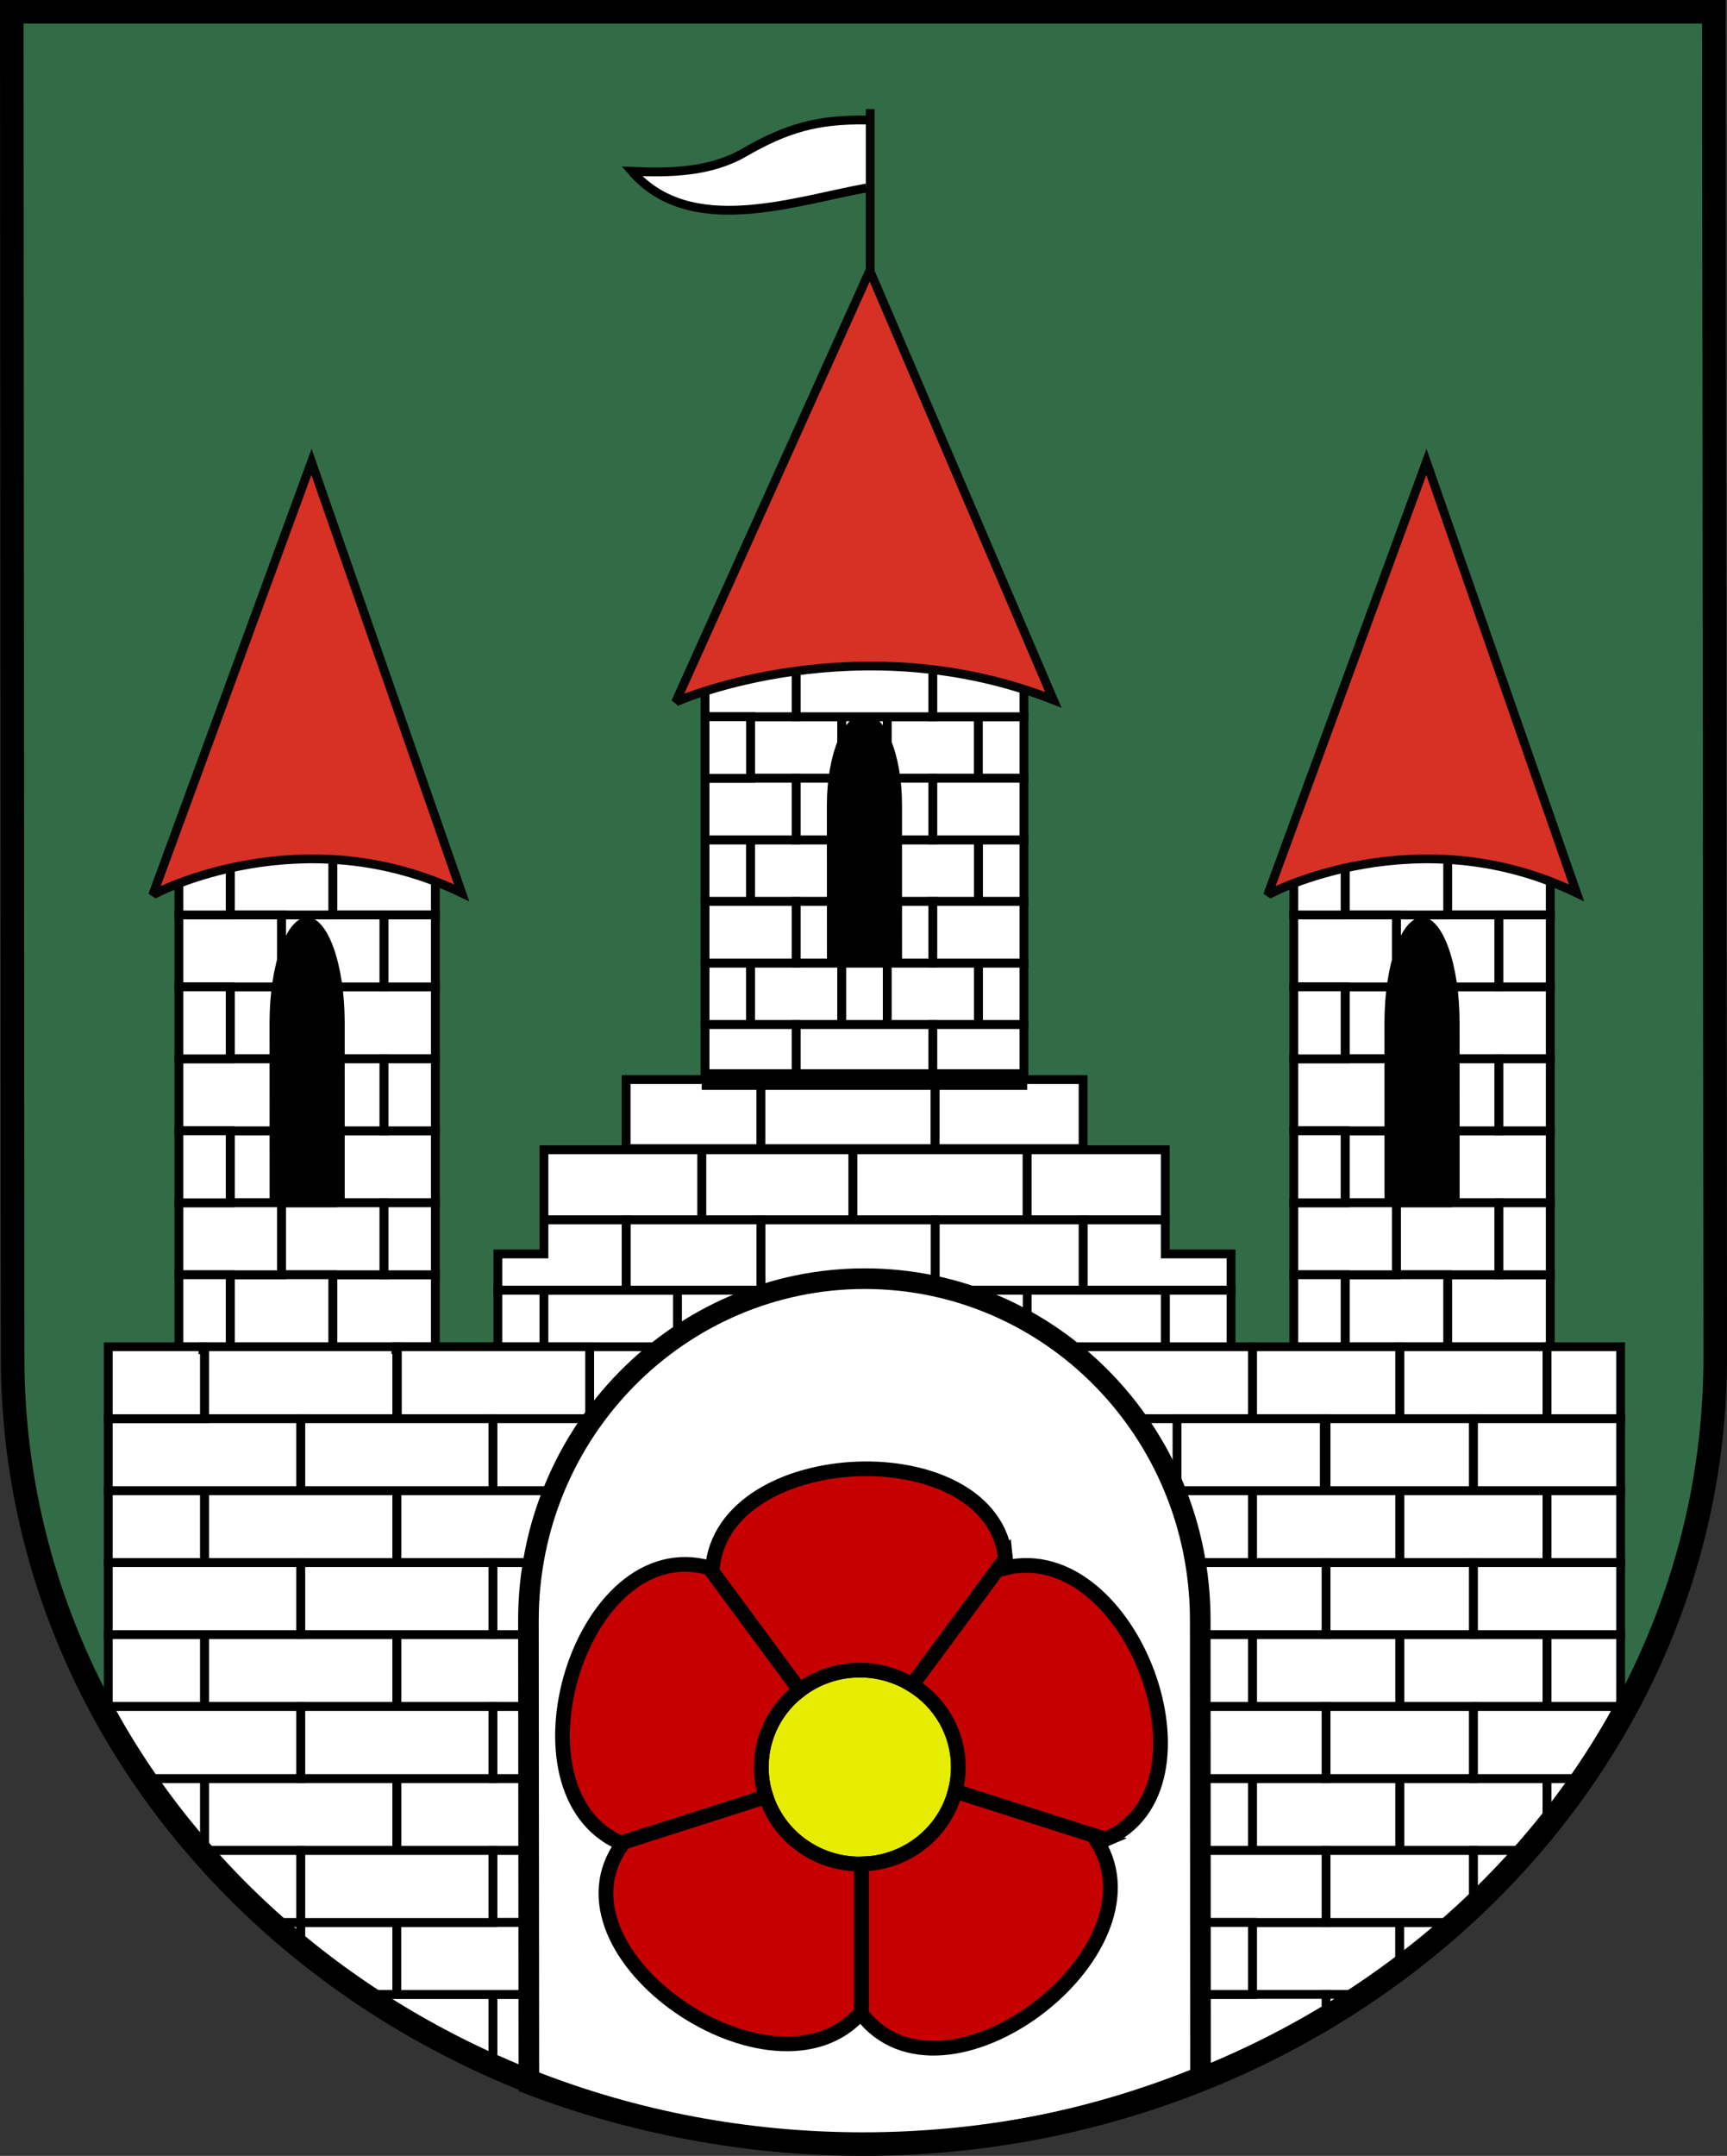 <?xml version="1.0" encoding="utf-8"?>
<!-- Generator: Adobe Illustrator 12.0.0, SVG Export Plug-In . SVG Version: 6.00 Build 51448)  -->
<!DOCTYPE svg PUBLIC "-//W3C//DTD SVG 1.1 Basic//EN" "http://www.w3.org/Graphics/SVG/1.1/DTD/svg11-basic.dtd">
<svg  version="1.1" baseProfile="basic"
	 id="Layer_1" inkscape:output_extension="org.inkscape.output.svg.inkscape" xmlns:sodipodi="http://sodipodi.sourceforge.net/DTD/sodipodi-0.dtd" xmlns:cc="http://creativecommons.org/ns#" xmlns:inkscape="http://www.inkscape.org/namespaces/inkscape" xmlns:dc="http://purl.org/dc/elements/1.1/" xmlns:svg="http://www.w3.org/2000/svg" xmlns:rdf="http://www.w3.org/1999/02/22-rdf-syntax-ns#" sodipodi:version="0.32" inkscape:version="0.46" sodipodi:docname="Wappen_von_Oerlinghausenlnk.svg"
	 xmlns="http://www.w3.org/2000/svg" xmlns:xlink="http://www.w3.org/1999/xlink" width="586.518" height="731.7" viewBox="-1.607 -103.53 586.518 731.7"
	 style="overflow:visible;enable-background:new -1.607 -103.53 586.518 731.7;" xml:space="preserve">
<rect x="-1.607" y="-103.53" width="586.518" height="731.7" fill="#333333" stroke="none"/>
<path id="path2594_15_" style="fill:#326C46;" d="M2.396-99.53l0.282,456.648c0,148.05,129.654,267.052,288.751,267.052
	c159.096,0,289.482-119.002,289.482-267.052L580.441-99.53H2.396z"/>
<g>
	<g>
		<g>
			<polygon style="fill:#FFFFFF;stroke:#000000;stroke-width:3;" points="516.181,182.57 507.47,182.57 498.762,182.57 
				490.052,182.57 490.052,207.001 498.762,207.001 507.47,207.001 516.181,207.001 524.888,207.001 524.888,182.57 			"/>
			<polygon style="fill:#FFFFFF;stroke:#000000;stroke-width:3;" points="507.47,280.269 498.762,280.269 490.052,280.269 
				490.052,304.7 498.762,304.7 507.47,304.7 516.181,304.7 524.888,304.7 524.888,280.269 516.181,280.269 			"/>
			<polygon style="fill:#FFFFFF;stroke:#000000;stroke-width:3;" points="507.47,231.42 498.762,231.42 490.052,231.42 
				490.052,255.85 498.762,255.85 507.47,255.85 516.181,255.85 524.888,255.85 524.888,231.42 516.181,231.42 			"/>
			<polygon style="fill:#FFFFFF;stroke:#000000;stroke-width:3;" points="507.47,329.119 498.762,329.119 490.052,329.119 
				490.052,353.551 498.762,353.551 507.47,353.551 512.326,353.551 516.181,353.551 524.888,353.551 524.888,329.119 
				516.181,329.119 			"/>
			<polygon style="fill:#FFFFFF;stroke:#000000;stroke-width:3;" points="498.762,207.001 490.052,207.001 481.342,207.001 
				472.634,207.001 472.634,231.42 481.342,231.42 490.052,231.42 498.762,231.42 507.47,231.42 507.47,207.001 			"/>
			<polygon style="fill:#FFFFFF;stroke:#000000;stroke-width:3;" points="490.052,304.7 481.342,304.7 472.634,304.7 
				472.634,329.119 481.342,329.119 490.052,329.119 498.762,329.119 507.47,329.119 507.47,304.7 498.762,304.7 			"/>
			<polygon style="fill:#FFFFFF;stroke:#000000;stroke-width:3;" points="490.052,255.85 481.342,255.85 472.634,255.85 
				472.634,280.269 481.342,280.269 490.052,280.269 498.762,280.269 507.47,280.269 507.47,255.85 498.762,255.85 			"/>
			<polygon style="fill:#FFFFFF;stroke:#000000;stroke-width:3;" points="481.342,182.57 472.634,182.57 463.924,182.57 
				455.216,182.57 455.216,207.001 463.924,207.001 472.634,207.001 481.342,207.001 490.052,207.001 490.052,182.57 			"/>
			<polygon style="fill:#FFFFFF;stroke:#000000;stroke-width:3;" points="472.634,329.119 463.924,329.119 455.216,329.119 
				455.216,353.551 463.924,353.551 472.634,353.551 479.667,353.551 481.342,353.551 490.052,353.551 490.052,329.119 
				481.342,329.119 			"/>
			<polygon style="fill:#FFFFFF;stroke:#000000;stroke-width:3;" points="472.634,280.269 463.924,280.269 455.216,280.269 
				455.216,304.7 463.924,304.7 472.634,304.7 481.342,304.7 490.052,304.7 490.052,280.269 481.342,280.269 			"/>
			<polygon style="fill:#FFFFFF;stroke:#000000;stroke-width:3;" points="472.634,231.42 463.924,231.42 455.216,231.42 
				455.216,255.85 463.924,255.85 472.634,255.85 481.342,255.85 490.052,255.85 490.052,231.42 481.342,231.42 			"/>
			<polygon style="fill:#FFFFFF;stroke:#000000;stroke-width:3;" points="463.924,255.85 455.216,255.85 446.506,255.85 
				437.795,255.85 437.795,280.269 446.506,280.269 455.216,280.269 463.924,280.269 472.634,280.269 472.634,255.85 			"/>
			<polygon style="fill:#FFFFFF;stroke:#000000;stroke-width:3;" points="455.216,304.7 446.506,304.7 437.795,304.7 
				437.795,329.119 446.506,329.119 455.216,329.119 463.924,329.119 472.634,329.119 472.634,304.7 463.924,304.7 			"/>
			<polygon style="fill:#FFFFFF;stroke:#000000;stroke-width:3;" points="463.924,207.001 455.216,207.001 446.506,207.001 
				437.795,207.001 437.795,231.42 446.506,231.42 455.216,231.42 463.924,231.42 472.634,231.42 472.634,207.001 			"/>
			<polygon style="fill:#FFFFFF;stroke:#000000;stroke-width:3;" points="516.181,207.001 507.47,207.001 507.47,231.42 
				516.181,231.42 524.888,231.42 524.888,207.001 			"/>
			<polygon style="fill:#FFFFFF;stroke:#000000;stroke-width:3;" points="507.47,304.7 507.47,329.119 516.181,329.119 
				524.888,329.119 524.888,304.7 516.181,304.7 			"/>
			<polygon style="fill:#FFFFFF;stroke:#000000;stroke-width:3;" points="507.47,255.85 507.47,280.269 516.181,280.269 
				524.888,280.269 524.888,255.85 516.181,255.85 			"/>
			<polygon style="fill:#FFFFFF;stroke:#000000;stroke-width:3;" points="437.795,329.119 437.795,353.551 446.506,353.551 
				455.216,353.551 455.216,329.119 446.506,329.119 			"/>
			<polygon style="fill:#FFFFFF;stroke:#000000;stroke-width:3;" points="437.795,182.57 437.795,207.001 446.506,207.001 
				455.216,207.001 455.216,182.57 446.506,182.57 			"/>
			<polygon style="fill:#FFFFFF;stroke:#000000;stroke-width:3;" points="437.795,280.269 437.795,304.7 446.506,304.7 
				455.216,304.7 455.216,280.269 446.506,280.269 			"/>
			<polygon style="fill:#FFFFFF;stroke:#000000;stroke-width:3;" points="437.795,231.42 437.795,255.85 446.506,255.85 
				455.216,255.85 455.216,231.42 446.506,231.42 			"/>
		</g>
		<path id="path2594_16_" d="M494.108,304.834l-0.012-61.235c0-19.852-5.723-35.809-12.743-35.809
			c-7.02,0-12.774,15.958-12.774,35.809l0.021,61.235H494.108z"/>
		<path style="fill:#D73125;stroke:#050505;stroke-width:3;" d="M482.823,53.239l50.993,146.27
			c-53.673-25.96-103.897-0.167-104.946,0.814L482.823,53.239z"/>
	</g>
	<g>
		<g>
			<polygon style="fill:#FFFFFF;stroke:#000000;stroke-width:3;" points="137.54,182.57 128.831,182.57 120.122,182.57 
				111.413,182.57 111.413,207.001 120.122,207.001 128.831,207.001 137.54,207.001 146.249,207.001 146.249,182.57 			"/>
			<polygon style="fill:#FFFFFF;stroke:#000000;stroke-width:3;" points="128.831,280.269 120.122,280.269 111.413,280.269 
				111.413,304.7 120.122,304.7 128.831,304.7 137.54,304.7 146.249,304.7 146.249,280.269 137.54,280.269 			"/>
			<polygon style="fill:#FFFFFF;stroke:#000000;stroke-width:3;" points="128.831,231.42 120.122,231.42 111.413,231.42 
				111.413,255.85 120.122,255.85 128.831,255.85 137.54,255.85 146.249,255.85 146.249,231.42 137.54,231.42 			"/>
			<polygon style="fill:#FFFFFF;stroke:#000000;stroke-width:3;" points="128.831,329.119 120.122,329.119 111.413,329.119 
				111.413,353.551 120.122,353.551 128.831,353.551 133.688,353.551 137.54,353.551 146.249,353.551 146.249,329.119 
				137.54,329.119 			"/>
			<polygon style="fill:#FFFFFF;stroke:#000000;stroke-width:3;" points="120.122,207.001 111.413,207.001 102.703,207.001 
				93.994,207.001 93.994,231.42 102.703,231.42 111.413,231.42 120.122,231.42 128.831,231.42 128.831,207.001 			"/>
			<polygon style="fill:#FFFFFF;stroke:#000000;stroke-width:3;" points="111.413,304.7 102.703,304.7 93.994,304.7 93.994,329.119 
				102.703,329.119 111.413,329.119 120.122,329.119 128.831,329.119 128.831,304.7 120.122,304.7 			"/>
			<polygon style="fill:#FFFFFF;stroke:#000000;stroke-width:3;" points="111.413,255.85 102.703,255.85 93.994,255.85 
				93.994,280.269 102.703,280.269 111.413,280.269 120.122,280.269 128.831,280.269 128.831,255.85 120.122,255.85 			"/>
			<polygon style="fill:#FFFFFF;stroke:#000000;stroke-width:3;" points="102.703,182.57 93.994,182.57 85.285,182.57 
				76.576,182.57 76.576,207.001 85.285,207.001 93.994,207.001 102.703,207.001 111.413,207.001 111.413,182.57 			"/>
			<polygon style="fill:#FFFFFF;stroke:#000000;stroke-width:3;" points="93.994,329.119 85.285,329.119 76.576,329.119 
				76.576,353.551 85.285,353.551 93.994,353.551 101.028,353.551 102.703,353.551 111.413,353.551 111.413,329.119 
				102.703,329.119 			"/>
			<polygon style="fill:#FFFFFF;stroke:#000000;stroke-width:3;" points="93.994,280.269 85.285,280.269 76.576,280.269 
				76.576,304.7 85.285,304.7 93.994,304.7 102.703,304.7 111.413,304.7 111.413,280.269 102.703,280.269 			"/>
			<polygon style="fill:#FFFFFF;stroke:#000000;stroke-width:3;" points="93.994,231.42 85.285,231.42 76.576,231.42 76.576,255.85 
				85.285,255.85 93.994,255.85 102.703,255.85 111.413,255.85 111.413,231.42 102.703,231.42 			"/>
			<polygon style="fill:#FFFFFF;stroke:#000000;stroke-width:3;" points="85.285,255.85 76.576,255.85 67.866,255.85 59.157,255.85 
				59.157,280.269 67.866,280.269 76.576,280.269 85.285,280.269 93.994,280.269 93.994,255.85 			"/>
			<polygon style="fill:#FFFFFF;stroke:#000000;stroke-width:3;" points="76.576,304.7 67.866,304.7 59.157,304.7 59.157,329.119 
				67.866,329.119 76.576,329.119 85.285,329.119 93.994,329.119 93.994,304.7 85.285,304.7 			"/>
			<polygon style="fill:#FFFFFF;stroke:#000000;stroke-width:3;" points="85.285,207.001 76.576,207.001 67.866,207.001 
				59.157,207.001 59.157,231.42 67.866,231.42 76.576,231.42 85.285,231.42 93.994,231.42 93.994,207.001 			"/>
			<polygon style="fill:#FFFFFF;stroke:#000000;stroke-width:3;" points="137.54,207.001 128.831,207.001 128.831,231.42 
				137.54,231.42 146.249,231.42 146.249,207.001 			"/>
			<polygon style="fill:#FFFFFF;stroke:#000000;stroke-width:3;" points="128.831,304.7 128.831,329.119 137.54,329.119 
				146.249,329.119 146.249,304.7 137.54,304.7 			"/>
			<polygon style="fill:#FFFFFF;stroke:#000000;stroke-width:3;" points="128.831,255.85 128.831,280.269 137.54,280.269 
				146.249,280.269 146.249,255.85 137.54,255.85 			"/>
			<polygon style="fill:#FFFFFF;stroke:#000000;stroke-width:3;" points="59.157,329.119 59.157,353.551 67.866,353.551 
				76.576,353.551 76.576,329.119 67.866,329.119 			"/>
			<polygon style="fill:#FFFFFF;stroke:#000000;stroke-width:3;" points="59.157,182.57 59.157,207.001 67.866,207.001 
				76.576,207.001 76.576,182.57 67.866,182.57 			"/>
			<polygon style="fill:#FFFFFF;stroke:#000000;stroke-width:3;" points="59.157,280.269 59.157,304.7 67.866,304.7 76.576,304.7 
				76.576,280.269 67.866,280.269 			"/>
			<polygon style="fill:#FFFFFF;stroke:#000000;stroke-width:3;" points="59.157,231.42 59.157,255.85 67.866,255.85 76.576,255.85 
				76.576,231.42 67.866,231.42 			"/>
		</g>
		<path id="path2594_21_" d="M115.468,304.834l-0.012-61.235c0-19.852-5.722-35.809-12.742-35.809s-12.776,15.958-12.776,35.809
			l0.022,61.235H115.468z"/>
		<path style="fill:#D73125;stroke:#050505;stroke-width:3;" d="M104.183,53.239l50.993,146.27
			c-53.674-25.96-103.897-0.167-104.946,0.814L104.183,53.239z"/>
	</g>
	<g>
		<g>
			<g>
				<rect x="237.828" y="223.313" style="fill:#FFFFFF;stroke:#000000;stroke-width:3;" width="15.475" height="20.891"/>
				<rect x="284.242" y="223.313" style="fill:#FFFFFF;stroke:#000000;stroke-width:3;" width="15.476" height="20.891"/>
				<rect x="330.659" y="223.313" style="fill:#FFFFFF;stroke:#000000;stroke-width:3;" width="15.476" height="20.891"/>
				<rect x="237.828" y="181.521" style="fill:#FFFFFF;stroke:#000000;stroke-width:3;" width="15.475" height="20.891"/>
				<rect x="284.242" y="181.521" style="fill:#FFFFFF;stroke:#000000;stroke-width:3;" width="15.476" height="20.891"/>
				<rect x="330.659" y="181.521" style="fill:#FFFFFF;stroke:#000000;stroke-width:3;" width="15.476" height="20.891"/>
				<rect x="284.242" y="139.728" style="fill:#FFFFFF;stroke:#000000;stroke-width:3;" width="15.476" height="20.891"/>
				<g>
					<polygon style="fill:#FFFFFF;stroke:#000000;stroke-width:3;" points="253.302,223.313 253.302,244.204 268.778,244.204 
						284.242,244.204 284.242,223.313 268.778,223.313 					"/>
					<polygon style="fill:#FFFFFF;stroke:#000000;stroke-width:3;" points="299.718,223.313 299.718,244.204 315.195,244.204 
						330.659,244.204 330.659,223.313 315.195,223.313 					"/>
					<polygon style="fill:#FFFFFF;stroke:#000000;stroke-width:3;" points="253.302,181.521 253.302,202.412 268.778,202.412 
						284.242,202.412 284.242,181.521 268.778,181.521 					"/>
					<polygon style="fill:#FFFFFF;stroke:#000000;stroke-width:3;" points="299.718,181.521 299.718,202.412 315.195,202.412 
						330.659,202.412 330.659,181.521 315.195,181.521 					"/>
					<polygon style="fill:#FFFFFF;stroke:#000000;stroke-width:3;" points="253.302,139.728 253.302,160.618 268.778,160.618 
						284.242,160.618 284.242,139.728 268.778,139.728 					"/>
					<polygon style="fill:#FFFFFF;stroke:#000000;stroke-width:3;" points="315.195,139.728 299.718,139.728 299.718,160.618 
						315.195,160.618 330.659,160.618 330.659,139.728 					"/>
				</g>
				<rect x="330.659" y="139.728" style="fill:#FFFFFF;stroke:#000000;stroke-width:3;" width="15.476" height="20.891"/>
				<g>
					<polygon style="fill:#FFFFFF;stroke:#000000;stroke-width:3;" points="284.242,244.204 268.778,244.204 268.778,266.592 
						284.242,266.592 299.718,266.592 315.195,266.592 315.195,244.204 299.718,244.204 					"/>
					<polygon style="fill:#FFFFFF;stroke:#000000;stroke-width:3;" points="284.242,202.412 268.778,202.412 268.778,223.313 
						284.242,223.313 299.718,223.313 315.195,223.313 315.195,202.412 299.718,202.412 					"/>
					<polygon style="fill:#FFFFFF;stroke:#000000;stroke-width:3;" points="284.242,160.618 268.778,160.618 268.778,181.521 
						284.242,181.521 299.718,181.521 315.195,181.521 315.195,160.618 299.718,160.618 					"/>
					<polygon style="fill:#FFFFFF;stroke:#000000;stroke-width:3;" points="299.718,118.837 284.242,118.837 268.778,118.837 
						268.778,139.728 284.242,139.728 299.718,139.728 315.195,139.728 315.195,118.837 					"/>
				</g>
				<g>
					<polygon style="fill:#FFFFFF;stroke:#000000;stroke-width:3;" points="315.195,244.204 315.195,266.592 330.659,266.592 
						346.135,266.592 346.135,244.204 330.659,244.204 					"/>
					<polygon style="fill:#FFFFFF;stroke:#000000;stroke-width:3;" points="237.828,244.204 237.828,266.592 253.302,266.592 
						268.778,266.592 268.778,244.204 253.302,244.204 					"/>
					<polygon style="fill:#FFFFFF;stroke:#000000;stroke-width:3;" points="315.195,202.412 315.195,223.313 330.659,223.313 
						346.135,223.313 346.135,202.412 330.659,202.412 					"/>
					<polygon style="fill:#FFFFFF;stroke:#000000;stroke-width:3;" points="237.828,202.412 237.828,223.313 253.302,223.313 
						268.778,223.313 268.778,202.412 253.302,202.412 					"/>
					<polygon style="fill:#FFFFFF;stroke:#000000;stroke-width:3;" points="315.195,160.618 315.195,181.521 330.659,181.521 
						346.135,181.521 346.135,160.618 330.659,160.618 					"/>
					<polygon style="fill:#FFFFFF;stroke:#000000;stroke-width:3;" points="237.828,160.618 237.828,181.521 253.302,181.521 
						268.778,181.521 268.778,160.618 253.302,160.618 					"/>
					<polygon style="fill:#FFFFFF;stroke:#000000;stroke-width:3;" points="330.659,118.837 315.195,118.837 315.195,139.728 
						330.659,139.728 346.135,139.728 346.135,118.837 					"/>
					<polygon style="fill:#FFFFFF;stroke:#000000;stroke-width:3;" points="237.828,118.837 237.828,139.728 253.302,139.728 
						268.778,139.728 268.778,118.837 253.302,118.837 					"/>
				</g>
				<rect x="237.828" y="139.728" style="fill:#FFFFFF;stroke:#000000;stroke-width:3;" width="15.475" height="20.891"/>
			</g>
			<path id="path2594_2_" d="M304.745,222.579l-0.013-52.919c0-17.157-5.722-30.948-12.741-30.948
				c-7.021,0-12.775,13.791-12.775,30.948l0.021,52.919H304.745z"/>
			<g>
				<path style="fill:#FFFFFF;stroke:#000000;stroke-width:3;" d="M292.607-62.791c-16.513-0.268-27.107,2.741-41.455,11.035
					c-11.503,6.649-25.002,6.963-38.155,6.382c19.879,22.816,54.89,10.091,79.61,5.658"/>
				<line style="fill:none;stroke:#050505;stroke-width:3;" x1="293.934" y1="13.135" x2="293.934" y2="-66.513"/>
				<path style="fill:#D73125;stroke:#050505;stroke-width:3;" d="M293.789-11.682l62.35,145.688
					c-65.626-25.857-127.034-0.167-128.316,0.812L293.789-11.682z"/>
			</g>
		</g>
		<g>
			<polygon style="fill:#FFFFFF;stroke:#000000;stroke-width:3;" points="366.233,334.334 376.282,334.334 394.147,334.334 
				394.147,360.014 183.116,360.014 183.116,334.334 211.03,334.334 236.711,334.334 256.809,334.334 288.073,334.334 
				315.987,334.334 347.251,334.334 			"/>
			<rect x="394.147" y="334.334" style="fill:#FFFFFF;stroke:#000000;stroke-width:3;" width="22.332" height="25.681"/>
			<polygon style="fill:#FFFFFF;stroke:#000000;stroke-width:3;" points="256.809,286.69 236.711,286.69 236.711,310.506 
				256.809,310.506 288.073,310.506 288.073,286.69 			"/>
			<polygon style="fill:#FFFFFF;stroke:#000000;stroke-width:3;" points="236.711,262.874 211.03,262.874 211.03,286.321 
				236.711,286.321 256.809,286.321 256.809,262.874 			"/>
			<polygon style="fill:#FFFFFF;stroke:#000000;stroke-width:3;" points="288.073,262.874 256.809,262.874 256.809,286.321 
				288.073,286.321 315.987,286.321 315.987,262.874 			"/>
			<polygon style="fill:#FFFFFF;stroke:#000000;stroke-width:3;" points="347.251,262.874 315.987,262.874 315.987,286.321 
				347.251,286.321 366.233,286.321 366.233,262.874 			"/>
			<g>
				<polygon style="fill:#FFFFFF;stroke:#000000;stroke-width:3;" points="183.116,286.69 183.116,310.506 211.03,310.506 
					236.711,310.506 236.711,286.69 211.03,286.69 				"/>
				<polygon style="fill:#FFFFFF;stroke:#000000;stroke-width:3;" points="315.987,286.69 288.073,286.69 288.073,310.506 
					315.987,310.506 347.251,310.506 347.251,286.69 				"/>
			</g>
			<polygon style="fill:#FFFFFF;stroke:#000000;stroke-width:3;" points="376.282,286.69 366.233,286.69 347.251,286.69 
				347.251,310.506 366.233,310.506 376.282,310.506 394.147,310.506 394.147,286.69 			"/>
			<polygon style="fill:#FFFFFF;stroke:#000000;stroke-width:3;" points="376.282,334.33 366.233,334.33 347.251,334.33 
				347.251,358.146 366.233,358.146 376.282,358.146 394.147,358.146 394.147,334.33 			"/>
			<polygon style="fill:#FFFFFF;stroke:#000000;stroke-width:3;" points="394.147,322.052 394.147,310.506 376.282,310.506 
				366.233,310.506 366.233,322.052 366.233,334.334 376.282,334.334 394.147,334.334 416.479,334.334 416.479,322.052 			"/>
			<polygon style="fill:#FFFFFF;stroke:#000000;stroke-width:3;" points="347.251,310.506 315.987,310.506 315.987,322.052 
				315.987,334.334 347.251,334.334 366.233,334.334 366.233,322.052 366.233,310.506 			"/>
			<polygon style="fill:#FFFFFF;stroke:#000000;stroke-width:3;" points="288.073,310.506 256.809,310.506 256.809,322.052 
				256.809,334.334 288.073,334.334 315.987,334.334 315.987,322.052 315.987,310.506 			"/>
			<polygon style="fill:#FFFFFF;stroke:#000000;stroke-width:3;" points="236.711,310.506 211.03,310.506 211.03,322.052 
				211.03,334.334 236.711,334.334 256.809,334.334 256.809,322.052 256.809,310.506 			"/>
			<polygon style="fill:#FFFFFF;stroke:#000000;stroke-width:3;" points="208.384,334.409 182.703,334.409 182.703,345.955 
				182.703,358.238 208.384,358.238 228.482,358.238 228.482,345.955 228.482,334.409 			"/>
			<rect x="167.484" y="334.334" style="fill:#FFFFFF;stroke:#000000;stroke-width:3;" width="15.632" height="25.681"/>
			<polygon style="fill:#FFFFFF;stroke:#000000;stroke-width:3;" points="183.116,310.506 183.116,322.052 167.484,322.052 
				167.484,334.334 183.116,334.334 211.03,334.334 211.03,322.052 211.03,310.506 			"/>
		</g>
	</g>
	<g>
		<polygon style="fill:#FFFFFF;stroke:#000000;stroke-width:3;" points="517.182,353.551 508.461,353.551 499.764,353.551 
			498.77,353.551 491.043,353.551 482.332,353.551 473.758,353.551 473.758,377.969 498.77,377.969 523.781,377.969 
			523.781,353.551 		"/>
		<path style="fill:#FFFFFF;stroke:#000000;stroke-width:3;" d="M473.758,500.099v24.419h25.012h17.161
			c2.69-3.036,5.314-6.13,7.851-9.279v-15.14H498.77H473.758z"/>
		<polygon style="fill:#FFFFFF;stroke:#000000;stroke-width:3;" points="473.758,451.25 473.758,475.669 498.77,475.669 
			523.781,475.669 523.781,451.25 498.77,451.25 		"/>
		<polygon style="fill:#FFFFFF;stroke:#000000;stroke-width:3;" points="473.758,402.4 473.758,426.819 498.77,426.819 
			523.781,426.819 523.781,402.4 498.77,402.4 		"/>
		<polygon style="fill:#FFFFFF;stroke:#000000;stroke-width:3;" points="473.636,353.551 464.914,353.551 456.218,353.551 
			448.746,353.551 447.497,353.551 438.787,353.551 423.735,353.551 423.735,377.969 448.746,377.969 473.758,377.969 
			473.758,353.551 		"/>
		<path style="fill:#FFFFFF;stroke:#000000;stroke-width:3;" d="M423.735,548.949v24.419h25.012h10.765
			c4.867-3.204,9.613-6.543,14.247-10.015v-14.404h-25.012H423.735z"/>
		<polygon style="fill:#FFFFFF;stroke:#000000;stroke-width:3;" points="423.735,500.099 423.735,524.518 448.746,524.518 
			473.758,524.518 473.758,500.099 448.746,500.099 		"/>
		<polygon style="fill:#FFFFFF;stroke:#000000;stroke-width:3;" points="423.735,451.25 423.735,475.669 448.746,475.669 
			473.758,475.669 473.758,451.25 448.746,451.25 		"/>
		<polygon style="fill:#FFFFFF;stroke:#000000;stroke-width:3;" points="423.735,402.4 423.735,426.819 448.746,426.819 
			473.758,426.819 473.758,402.4 448.746,402.4 		"/>
		<polygon style="fill:#FFFFFF;stroke:#000000;stroke-width:3;" points="165.81,353.551 145.712,353.551 137.002,353.551 
			133.151,353.551 133.151,377.969 165.81,377.969 423.735,377.969 423.735,353.551 		"/>
		<polygon style="fill:#FFFFFF;stroke:#000000;stroke-width:3;" points="133.151,500.099 133.151,524.518 165.81,524.518 
			423.735,524.518 423.735,500.099 165.81,500.099 		"/>
		<polygon style="fill:#FFFFFF;stroke:#000000;stroke-width:3;" points="133.151,451.25 133.151,475.669 165.81,475.669 
			423.735,475.669 423.735,451.25 165.81,451.25 		"/>
		<polygon style="fill:#FFFFFF;stroke:#000000;stroke-width:3;" points="133.151,402.4 133.151,426.819 165.81,426.819 
			423.735,426.819 423.735,402.4 165.81,402.4 		"/>
		<path style="fill:#FFFFFF;stroke:#000000;stroke-width:3;" d="M100.491,556.429c7.358,6.008,15.051,11.656,23.046,16.938h9.614
			v-24.419h-32.66V556.429z"/>
		<polygon style="fill:#FFFFFF;stroke:#000000;stroke-width:3;" points="128.294,353.551 119.585,353.551 110.875,353.551 
			102.166,353.551 100.491,353.551 93.456,353.551 84.747,353.551 76.038,353.551 67.329,353.551 67.329,354.555 67.831,354.555 
			67.831,377.969 100.491,377.969 133.151,377.969 133.151,353.551 		"/>
		<polygon style="fill:#FFFFFF;stroke:#000000;stroke-width:3;" points="193.799,353.551 185.09,353.551 176.38,353.551 
			167.671,353.551 165.996,353.551 158.961,353.551 150.252,353.551 141.544,353.551 132.834,353.551 132.834,354.555 
			133.337,354.555 133.337,377.969 165.996,377.969 198.656,377.969 198.656,353.551 		"/>
		<polygon style="fill:#FFFFFF;stroke:#000000;stroke-width:3;" points="67.831,500.099 67.831,524.518 100.491,524.518 
			133.151,524.518 133.151,500.099 100.491,500.099 		"/>
		<polygon style="fill:#FFFFFF;stroke:#000000;stroke-width:3;" points="67.831,451.25 67.831,475.669 100.491,475.669 
			133.151,475.669 133.151,451.25 100.491,451.25 		"/>
		<polygon style="fill:#FFFFFF;stroke:#000000;stroke-width:3;" points="67.831,402.4 67.831,426.819 100.491,426.819 
			133.151,426.819 133.151,402.4 100.491,402.4 		"/>
		<path style="fill:#FFFFFF;stroke:#000000;stroke-width:3;" d="M448.746,573.368h10.765c-3.528,2.333-7.113,4.59-10.765,6.767
			V573.368z"/>
		<path style="fill:#FFFFFF;stroke:#000000;stroke-width:3;" d="M100.491,548.949v7.48c-2.992-2.433-5.929-4.923-8.81-7.48H100.491z
			"/>
		<rect x="523.781" y="451.25" style="fill:#FFFFFF;stroke:#000000;stroke-width:3;" width="25.01" height="24.419"/>
		<rect x="523.781" y="402.4" style="fill:#FFFFFF;stroke:#000000;stroke-width:3;" width="25.01" height="24.419"/>
		<polygon style="fill:#FFFFFF;stroke:#000000;stroke-width:3;" points="525.879,353.551 548.791,353.551 548.791,377.969 
			523.781,377.969 523.781,353.551 		"/>
		<path style="fill:#FFFFFF;stroke:#000000;stroke-width:3;" d="M523.781,500.099h11.366c-3.606,5.169-7.393,10.217-11.366,15.14
			V500.099z"/>
		<polygon style="fill:#FFFFFF;stroke:#000000;stroke-width:3;" points="523.781,377.969 498.77,377.969 498.77,402.4 
			523.781,402.4 548.791,402.4 548.791,377.969 		"/>
		<path style="fill:#FFFFFF;stroke:#000000;stroke-width:3;" d="M498.77,475.669v24.431h25.012h11.366
			c4.9-7.034,9.455-14.303,13.644-21.784v-2.646h-25.01H498.77z"/>
		<polygon style="fill:#FFFFFF;stroke:#000000;stroke-width:3;" points="498.77,426.819 498.77,451.25 523.781,451.25 
			548.791,451.25 548.791,426.819 523.781,426.819 		"/>
		<path style="fill:#FFFFFF;stroke:#000000;stroke-width:3;" d="M498.77,524.518h17.161c-5.427,6.152-11.155,12.082-17.161,17.754
			V524.518z"/>
		<path style="fill:#FFFFFF;stroke:#000000;stroke-width:3;" d="M473.758,548.949h17.697c-5.684,5.024-11.588,9.825-17.697,14.404
			V548.949z"/>
		<polygon style="fill:#FFFFFF;stroke:#000000;stroke-width:3;" points="473.758,377.969 448.746,377.969 448.746,402.4 
			473.758,402.4 498.77,402.4 498.77,377.969 		"/>
		<path style="fill:#FFFFFF;stroke:#000000;stroke-width:3;" d="M448.746,524.518v24.431h25.012h17.697
			c2.49-2.178,4.924-4.41,7.314-6.677v-17.754h-25.012H448.746z"/>
		<polygon style="fill:#FFFFFF;stroke:#000000;stroke-width:3;" points="448.746,475.669 448.746,500.099 473.758,500.099 
			498.77,500.099 498.77,475.669 473.758,475.669 		"/>
		<polygon style="fill:#FFFFFF;stroke:#000000;stroke-width:3;" points="448.746,426.819 448.746,451.25 473.758,451.25 
			498.77,451.25 498.77,426.819 473.758,426.819 		"/>
		<path style="fill:#FFFFFF;stroke:#000000;stroke-width:3;" d="M423.735,573.368H165.81v23.19
			c38.008,16.995,80.627,26.497,125.591,26.497c47.588,0,92.606-10.642,132.333-29.533c8.6-4.087,16.938-8.554,25.012-13.388v-6.767
			H423.735z"/>
		<polygon style="fill:#FFFFFF;stroke:#000000;stroke-width:3;" points="423.735,377.969 165.81,377.969 165.81,402.4 
			423.735,402.4 448.746,402.4 448.746,377.969 		"/>
		<polygon style="fill:#FFFFFF;stroke:#000000;stroke-width:3;" points="165.81,524.518 165.81,548.949 423.735,548.949 
			448.746,548.949 448.746,524.518 423.735,524.518 		"/>
		<polygon style="fill:#FFFFFF;stroke:#000000;stroke-width:3;" points="165.81,475.669 165.81,500.099 423.735,500.099 
			448.746,500.099 448.746,475.669 423.735,475.669 		"/>
		<polygon style="fill:#FFFFFF;stroke:#000000;stroke-width:3;" points="165.81,426.819 165.81,451.25 423.735,451.25 
			448.746,451.25 448.746,426.819 423.735,426.819 		"/>
		<path style="fill:#FFFFFF;stroke:#000000;stroke-width:3;" d="M133.151,573.368h-9.614c3.16,2.089,6.364,4.12,9.614,6.086
			c10.429,6.331,21.337,12.059,32.659,17.104v-23.19H133.151z"/>
		<polygon style="fill:#FFFFFF;stroke:#000000;stroke-width:3;" points="165.81,548.949 133.151,548.949 133.151,573.368 
			165.81,573.368 423.735,573.368 423.735,548.949 		"/>
		<polygon style="fill:#FFFFFF;stroke:#000000;stroke-width:3;" points="133.151,377.969 100.491,377.969 100.491,402.4 
			133.151,402.4 165.81,402.4 165.81,377.969 		"/>
		<polygon style="fill:#FFFFFF;stroke:#000000;stroke-width:3;" points="100.491,524.518 100.491,548.949 133.151,548.949 
			165.81,548.949 165.81,524.518 133.151,524.518 		"/>
		<polygon style="fill:#FFFFFF;stroke:#000000;stroke-width:3;" points="100.491,475.669 100.491,500.099 133.151,500.099 
			165.81,500.099 165.81,475.669 133.151,475.669 		"/>
		<polygon style="fill:#FFFFFF;stroke:#000000;stroke-width:3;" points="100.491,426.819 100.491,451.25 133.151,451.25 
			165.81,451.25 165.81,426.819 133.151,426.819 		"/>
		<path style="fill:#FFFFFF;stroke:#000000;stroke-width:3;" d="M67.831,500.099v24.419h-0.536
			c-6.856-7.782-13.243-15.934-19.126-24.419H67.831z"/>
		<rect x="35.172" y="451.25" style="fill:#FFFFFF;stroke:#000000;stroke-width:3;" width="32.659" height="24.419"/>
		<rect x="35.172" y="402.4" style="fill:#FFFFFF;stroke:#000000;stroke-width:3;" width="32.659" height="24.419"/>
		<path style="fill:#FFFFFF;stroke:#000000;stroke-width:3;" d="M67.831,525.122c7.425,8.385,15.386,16.346,23.85,23.827h8.81
			v-24.431h-32.66V525.122z"/>
		<polygon style="fill:#FFFFFF;stroke:#000000;stroke-width:3;" points="67.831,377.969 35.172,377.969 35.172,402.4 67.831,402.4 
			100.491,402.4 100.491,377.969 		"/>
		<path style="fill:#FFFFFF;stroke:#000000;stroke-width:3;" d="M35.172,475.669v3.695c3.997,7.112,8.34,14.025,12.997,20.735
			h19.662h32.66v-24.431h-32.66H35.172z"/>
		<polygon style="fill:#FFFFFF;stroke:#000000;stroke-width:3;" points="35.172,426.819 35.172,451.25 67.831,451.25 
			100.491,451.25 100.491,426.819 67.831,426.819 		"/>
		<polygon style="fill:#FFFFFF;stroke:#000000;stroke-width:3;" points="58.619,353.551 67.329,353.551 67.329,354.555 
			67.831,354.555 67.831,377.969 35.172,377.969 35.172,354.555 35.172,353.551 		"/>
		<polygon style="fill:#FFFFFF;stroke:#000000;stroke-width:3;" points="423.142,377.969 398.13,377.969 398.13,402.4 
			423.142,402.4 448.152,402.4 448.152,377.969 		"/>
	</g>
	<path style="fill:#FFFFFF;stroke:#000000;stroke-width:7;" d="M406.017,446.393l0.089,154.956
		c-35.864,14.683-75.525,22.822-117.14,22.822c-39.281,0-76.775-7.257-110.964-20.411l-0.146-157.367
		c0-64.281,51.452-115.945,114.225-115.945C354.855,330.448,406.017,382.112,406.017,446.393z"/>
</g>
<g>
	<path style="fill:#E7ED00;stroke:#000000;stroke-width:5;" d="M308.161,468.31c9.438,5.811,15.704,16.137,15.704,27.894
		c0,2.838-0.37,5.596-1.051,8.217c-3.657,14.026-16.488,24.434-31.834,24.684c-0.186,0.011-0.381,0.011-0.577,0.011
		c-14.919,0-27.553-9.601-31.87-22.855c-1.038-3.166-1.592-6.548-1.592-10.056c0-10.622,5.112-20.052,13.038-26.065
		c5.655-4.302,12.738-6.844,20.423-6.844C296.934,463.295,303.014,465.134,308.161,468.31z"/>
	<path style="fill:#C60000;stroke:#000000;stroke-width:5;" d="M340.02,428.568c42.737-9.94,74.227,75.116,33.807,92.148
		l-51.012-16.296c0.681-2.621,1.051-5.379,1.051-8.217c0-11.757-6.266-22.083-15.704-27.894l31.695-42.896
		C339.961,426.434,340.02,427.491,340.02,428.568z"/>
	<path style="fill:#C60000;stroke:#000000;stroke-width:5;" d="M240.326,428.897c3.589-42.942,95.088-46.198,99.531-3.483
		l-31.695,42.896c-5.147-3.177-11.228-5.016-17.758-5.016c-7.685,0-14.769,2.542-20.423,6.844l-29.723-40.23
		C240.268,429.567,240.291,429.227,240.326,428.897z"/>
	<path style="fill:#C60000;stroke:#000000;stroke-width:5;" d="M240.257,429.908l29.723,40.23
		c-7.926,6.014-13.038,15.443-13.038,26.065c0,3.508,0.554,6.89,1.592,10.056l-49.257,15.741
		c-40.246-17.467-13.708-105.711,30.012-93.41L240.257,429.908z"/>
	<path style="fill:#C60000;stroke:#000000;stroke-width:5;" d="M209.276,522.001l49.257-15.741
		c4.316,13.255,16.95,22.855,31.87,22.855c0.196,0,0.392,0,0.577-0.011v50.171c-0.093,0.112-0.186,0.228-0.288,0.329
		c-29.228,33.455-108.208-20.031-80.851-57.354C209.657,522.181,209.461,522.102,209.276,522.001z"/>
	<path style="fill:#C60000;stroke:#000000;stroke-width:5;" d="M322.815,504.421l51.012,16.296c-0.864,0.364-1.753,0.692-2.676,1
		c23.215,37.563-52.316,94.634-80.17,58.262v-0.703v-50.171C306.326,528.854,319.157,518.447,322.815,504.421z"/>
</g>
<path id="path2594_24_" style="fill:none;stroke:#000000;stroke-width:8;" d="M2.396-99.53l0.282,456.648
	c0,148.05,129.654,267.052,288.751,267.052c159.096,0,289.482-119.002,289.482-267.052L580.441-99.53H2.396z"/>
<line style="fill:none;stroke:#000000;stroke-width:7;" x1="236.711" y1="262.874" x2="347.251" y2="262.874"/>
</svg>
